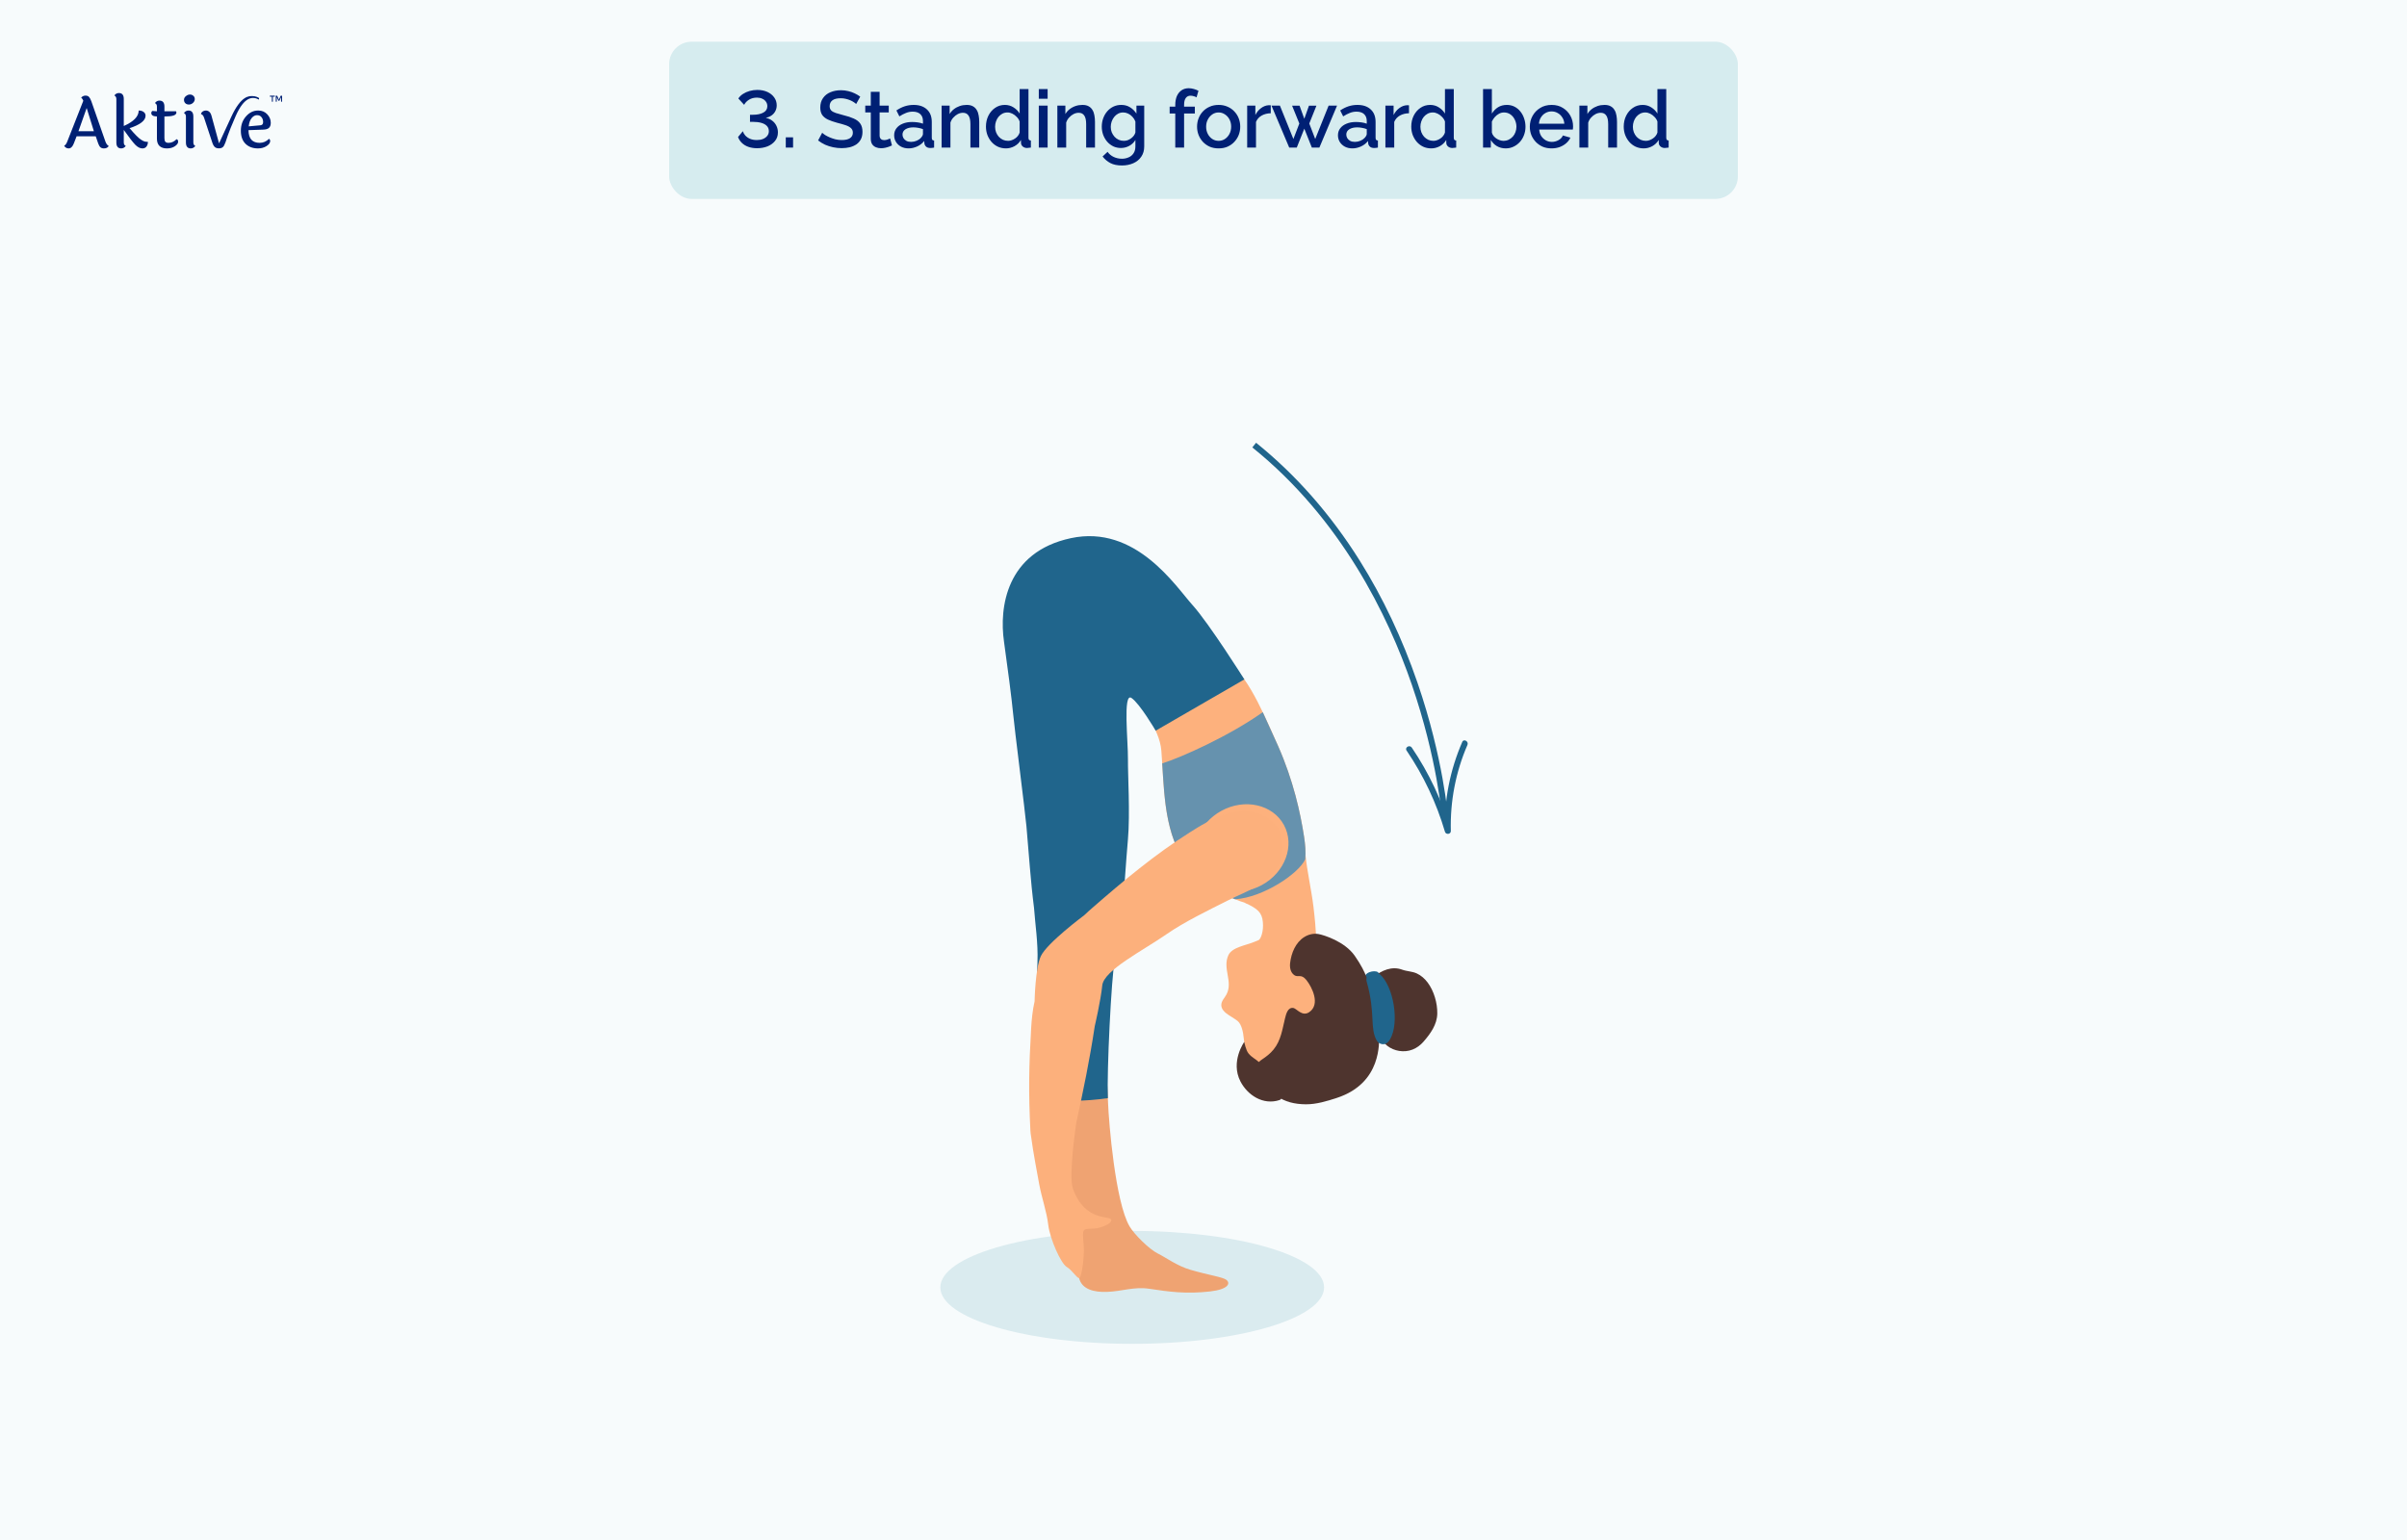 <svg width="750" height="480" viewBox="0 0 750 480" fill="none" xmlns="http://www.w3.org/2000/svg">
<rect width="750" height="480" fill="#F7FBFC"/>
<path d="M24.448 40.899H29.252L27.006 33.67L24.448 40.899ZM32.388 46.259C31.943 46.259 31.587 46.147 31.32 45.925C31.053 45.703 30.816 45.31 30.609 44.746L29.83 42.478H23.87L23.025 44.657C22.624 45.725 22.076 46.259 21.379 46.259C21.067 46.259 20.786 46.177 20.534 46.014C20.282 45.851 20.104 45.651 20 45.413C20.356 45.265 20.667 44.858 20.934 44.19L25.96 31.402C25.783 30.957 25.56 30.631 25.293 30.423C25.679 30.008 26.124 29.801 26.628 29.801C27.132 29.801 27.502 29.942 27.74 30.223C27.992 30.49 28.236 30.95 28.474 31.602L32.833 44.079C33.085 44.791 33.433 45.265 33.878 45.502C33.596 46.007 33.1 46.259 32.388 46.259Z" fill="#002074"/>
<path d="M38.569 30.868V39.275C41.668 37.896 43.218 36.288 43.218 34.449C43.855 34.449 44.367 34.597 44.752 34.894C45.153 35.19 45.353 35.583 45.353 36.072C45.353 36.843 44.908 37.563 44.019 38.23C43.144 38.882 41.928 39.453 40.371 39.942C42.032 41.9 43.24 43.108 43.996 43.568C44.426 43.849 44.782 44.027 45.064 44.101C45.346 44.175 45.687 44.212 46.087 44.212C46.087 44.82 45.931 45.317 45.62 45.703C45.323 46.073 44.908 46.259 44.374 46.259C43.648 46.259 42.906 45.881 42.15 45.124C41.409 44.353 40.215 42.811 38.569 40.498V44.413C38.569 44.947 38.777 45.302 39.192 45.48C38.807 45.999 38.332 46.259 37.769 46.259C36.761 46.259 36.257 45.636 36.257 44.391V30.846C36.257 30.327 36.049 29.964 35.634 29.756C35.99 29.252 36.464 29 37.057 29C38.065 29 38.569 29.623 38.569 30.868Z" fill="#002074"/>
<path d="M51.233 36.295V43.034C51.233 43.568 51.329 43.953 51.522 44.19C51.73 44.413 52.063 44.524 52.523 44.524C53.427 44.524 54.258 44.146 55.014 43.39C55.34 43.449 55.503 43.716 55.503 44.19C55.503 44.665 55.162 45.132 54.48 45.592C53.813 46.036 52.983 46.259 51.989 46.259C51.011 46.259 50.247 46.007 49.699 45.502C49.165 44.984 48.898 44.22 48.898 43.212V36.295C48.29 36.28 47.845 36.184 47.563 36.006C47.282 35.813 47.141 35.568 47.141 35.272C47.141 34.975 47.252 34.745 47.474 34.582C47.889 34.642 48.282 34.671 48.653 34.671H48.898V33.203C48.898 32.67 48.69 32.314 48.275 32.136C48.631 31.617 49.098 31.358 49.676 31.358C50.714 31.358 51.233 31.98 51.233 33.226V34.671H54.836C54.925 34.805 54.969 34.938 54.969 35.072C54.969 35.887 53.813 36.295 51.5 36.295H51.233Z" fill="#002074"/>
<path d="M59.177 29.467C59.607 29.467 59.963 29.601 60.245 29.867C60.541 30.119 60.689 30.46 60.689 30.89C60.689 31.32 60.504 31.713 60.133 32.069C59.763 32.41 59.34 32.581 58.866 32.581C58.406 32.581 58.035 32.447 57.754 32.18C57.472 31.913 57.331 31.558 57.331 31.113C57.331 30.653 57.531 30.268 57.932 29.956C58.332 29.63 58.747 29.467 59.177 29.467ZM60.245 36.339V44.413C60.245 44.947 60.452 45.302 60.867 45.48C60.482 45.999 60.008 46.259 59.444 46.259C58.436 46.259 57.932 45.636 57.932 44.391V36.317C57.932 35.798 57.724 35.435 57.309 35.227C57.695 34.708 58.169 34.449 58.732 34.449C59.741 34.449 60.245 35.079 60.245 36.339Z" fill="#002074"/>
<path d="M78.652 29.949C79.669 29.949 80.619 30.424 80.686 30.56C80.732 30.65 80.732 30.808 80.686 31.034C78.652 29.949 76.076 30.153 73.431 36.179C70.787 42.205 70.583 43.578 70.244 44.392C69.905 45.206 69.772 45.532 69.475 45.814C69.178 46.096 68.756 46.236 68.207 46.236C67.659 46.236 67.228 46.096 66.917 45.814C66.606 45.532 66.339 45.043 66.116 44.346L63.559 36.606C63.351 36.013 63.04 35.665 62.625 35.561C62.684 35.235 62.855 34.968 63.136 34.76C63.433 34.553 63.759 34.449 64.115 34.449C65.019 34.449 65.62 35.012 65.916 36.139L68.251 44.68C68.251 44.68 70.245 40.376 72.075 36.391C75.126 29.746 77.635 29.949 78.652 29.949Z" fill="#002074"/>
<path d="M81.12 39.053C81.698 39.008 81.987 38.675 81.987 38.052C81.987 37.429 81.817 36.918 81.476 36.517C81.15 36.102 80.683 35.895 80.075 35.895C79.467 35.895 78.911 36.199 78.407 36.806C77.917 37.414 77.613 38.274 77.495 39.386L81.12 39.053ZM77.428 40.565C77.443 41.914 77.747 42.915 78.34 43.568C78.948 44.205 79.8 44.524 80.898 44.524C82.01 44.524 82.981 44.109 83.811 43.278C84.063 43.412 84.189 43.642 84.189 43.968C84.189 44.517 83.811 45.035 83.055 45.525C82.299 46.014 81.409 46.259 80.386 46.259C78.785 46.259 77.495 45.784 76.516 44.835C75.538 43.871 75.048 42.507 75.048 40.743C75.048 38.979 75.582 37.489 76.65 36.273C77.717 35.057 78.985 34.449 80.453 34.449C81.609 34.449 82.551 34.842 83.277 35.628C84.004 36.399 84.367 37.281 84.367 38.274C84.367 39.001 84.174 39.535 83.789 39.876C83.418 40.217 82.795 40.395 81.921 40.409L77.428 40.565Z" fill="#002074"/>
<path d="M85.633 30.133H85.02V31.695H84.71V30.133H84.096V29.821H85.633V30.133ZM87.461 29.834H87.893V31.695H87.583V30.283L87.041 31.422H86.783L86.24 30.283V31.695H85.93V29.834H86.356L86.905 31.051L87.461 29.834Z" fill="#002074"/>
<path d="M352.788 418.858C385.808 418.858 412.576 410.979 412.576 401.26C412.576 391.541 385.808 383.662 352.788 383.662C319.768 383.662 293 391.541 293 401.26C293 410.979 319.768 418.858 352.788 418.858Z" fill="#DAEBEF"/>
<path d="M406.326 260.741C405.209 253.435 403.008 243.279 398.24 232.509C397.448 230.723 396.685 228.997 395.938 227.334C390.408 215.007 385.763 206.169 376.97 202.705C374.127 201.584 370.887 204.428 368.757 206.431C366.444 208.613 358.825 211.546 357.569 214.45C354.471 221.609 361.276 226.299 361.87 234.015C362.079 236.713 362.225 239.486 362.405 242.274C363.111 253.084 364.366 264.096 371.903 271.637C375.091 274.824 380.89 278.946 386.417 280.9C388.797 281.741 391.121 282.182 393.169 281.973C397.549 281.524 402.167 278.157 404.469 274.611C405.844 272.496 406.494 270.224 406.704 267.855C406.909 265.561 406.7 263.169 406.326 260.737V260.741Z" fill="#FDB17D"/>
<path d="M382.179 398.948C381.11 398.054 376.82 397.494 370.946 395.786C366.746 394.564 363.334 391.971 360.763 390.704C358.114 389.4 353.398 384.733 351.934 382.203C347.517 374.573 345.503 350.041 345.252 343.633C344.976 336.537 344.681 329.44 344.367 322.348C344.206 318.723 344.042 315.095 343.873 311.47C343.75 308.825 344.053 305.417 342.3 303.205C340.664 301.138 337.734 301.052 335.357 301.568C332.805 302.125 330.492 303.496 328.613 305.286C324.412 309.284 322.727 314.961 322.436 320.614C322.099 327.135 323.108 333.835 324.267 340.236C325.496 347.026 327.249 353.718 329.506 360.235C330.025 361.733 330.571 363.221 331.142 364.7C331.142 364.7 331.142 364.704 331.142 364.708C331.972 366.853 332.85 368.975 333.788 371.075C334.162 371.912 334.614 373.172 335.238 374.431C335.682 375.926 336.082 377.525 336.404 379.225C337.248 383.69 337.33 387.633 337.166 390.719C336.041 393.047 335.548 395.431 336.243 398.365C337.073 401.877 340.914 402.823 344.953 402.666C349.733 402.482 353.38 400.98 358.092 401.694C364.295 402.628 369.605 403.379 377.063 402.524C382.706 401.877 383.46 400.027 382.175 398.951L382.179 398.948Z" fill="#EFA372"/>
<path d="M371.543 188.554C366.29 182.702 353.865 163.402 333.66 167.741C313.456 172.079 311.326 189.44 312.832 199.951C313.859 207.137 315.313 218.414 315.653 222.192C316.06 226.759 319.423 252.994 319.831 257.561C320.589 266.009 321.112 274.522 322.189 282.94C322.54 287.937 323.493 293.96 323.269 299.703C322.222 326.518 325.062 337.549 324.655 342.28C332.057 343.371 337.55 343.33 345.199 342.28C344.859 333.779 346.235 305.279 347.397 298.601C348.353 293.108 348.574 288.945 350.087 279.97C350.087 279.97 350.876 268.221 351.458 261.578C352.161 253.544 351.402 241.276 351.458 236.736C351.529 231.138 349.837 215.735 352.542 217.536C355.132 219.259 360.102 227.745 360.102 227.745L387.731 211.763C387.731 211.763 376.805 194.406 371.551 188.55L371.543 188.554Z" fill="#20658C"/>
<path d="M422.491 306.142C420.447 300.873 415.317 295.746 410.212 292.858C410.197 292.85 410.182 292.839 410.164 292.832C409.984 289.592 409.697 286.177 409.259 282.6C408.62 277.343 407.29 271.671 406.782 266.476C401.55 271.14 392.956 276.659 387.724 281.323C391.984 283.236 393.214 284.454 393.494 287.376C393.771 290.235 392.896 292.57 392.212 293.004C391.738 293.194 391.267 293.388 390.815 293.579C388.236 294.674 383.902 295.201 382.747 297.734C380.841 301.916 384.279 305.918 382.161 309.957C381.615 311 380.587 311.923 380.546 313.182C380.505 314.437 381.451 315.308 381.977 315.745C382.919 316.53 384.679 317.453 385.628 318.23C386.929 319.295 387.384 321.922 387.526 323.48C388.083 329.489 389.955 334.713 394.88 338.274C399.559 341.656 405.493 343.106 411.094 341.817C422.704 339.149 425.339 332.198 426.071 323.436C426.568 317.487 424.617 311.635 422.484 306.142H422.491Z" fill="#FDB17D"/>
<path d="M429.043 323.817C426.581 319.833 428.487 315.484 425.325 305.458C424.533 302.947 428.431 302.278 429.331 303.014C433.748 306.624 435.975 317.957 433.135 323.219C431.745 325.793 429.585 324.698 429.04 323.817H429.043Z" fill="#20658C"/>
<path d="M406.325 260.74C405.207 253.435 403.006 243.278 398.238 232.509C397.446 230.723 394.214 223.634 393.467 221.972C383.179 229.292 368.232 236.044 362.138 237.939C362.844 248.749 363.162 263.169 371.902 271.633C375.142 274.768 379.33 278.337 384.857 280.291C393.556 279.715 404.565 272.403 406.702 267.851C406.908 265.557 406.698 263.165 406.325 260.733V260.74ZM393.183 275.859C385.911 279.816 377.197 277.84 373.718 271.45C370.243 265.06 373.318 256.671 380.59 252.714C387.861 248.756 396.575 250.733 400.054 257.123C403.53 263.513 400.454 271.902 393.183 275.859Z" fill="#6692AE"/>
<path d="M398.241 258.084C389.471 247.225 375.977 256.137 370.776 259.418C359.887 266.286 349.988 274.581 340.302 283.027C339.536 283.695 338.681 284.45 337.818 285.284C337.765 285.321 326.211 293.915 324.305 298.044C322.56 301.822 322.37 312.11 322.37 312.11C321.738 314.864 321.451 317.845 321.301 320.409C320.602 332.307 320.457 340.542 321.066 352.44C321.096 353.038 321.174 353.696 321.301 354.376C321.791 358.378 323.465 367.279 323.831 369.226C324.623 373.452 326.14 377.667 326.619 381.725C327.138 386.146 330.561 393.787 332.351 394.863C334.141 395.94 335.471 398.365 336.248 398.357C337.025 398.35 337.922 391.758 337.683 388.414C337.444 385.069 337.324 384.273 337.683 383.556C338.042 382.839 340.172 382.999 341.338 382.898C342.503 382.797 346.517 381.602 346.263 380.171C346.005 378.739 338.083 381.008 334.32 370.496C332.878 366.472 335.351 350.008 335.351 350.008C337.59 339.634 339.484 330.662 341.117 319.833C341.117 319.833 342.974 311.926 343.456 307.143C343.935 302.416 356.116 296.311 363.541 291.143C368.922 287.399 376.553 283.703 382.408 280.747C385.659 279.107 389.089 277.795 392.206 275.916C403.984 268.801 398.308 258.159 398.244 258.076L398.241 258.084Z" fill="#FCB07C"/>
<path d="M393.667 338.386C394.859 339.578 396.271 340.441 397.62 341.45C400.322 343.468 403.453 344.171 406.891 344.197C410.157 344.219 413.483 343.207 416.573 342.194C430.803 337.519 429.566 324.497 429.79 323.058C430.205 323.45 430.668 324.28 430.803 324.463C431.221 325.035 431.696 325.532 432.256 325.965C433.329 326.799 434.603 327.34 435.944 327.557C438.923 328.043 441.617 326.914 443.571 324.657C445.727 322.165 447.775 319.355 447.842 315.94C447.906 312.663 446.811 308.859 444.834 306.232C443.949 305.055 442.813 304.034 441.467 303.414C439.995 302.734 438.392 302.779 436.886 302.226C433.695 301.052 430.549 302.454 428.037 304.46C427.399 304.972 427.335 305.324 426.636 305.75C425.87 306.22 426.326 303.915 422.115 297.891C419.009 293.448 412.552 291.453 410.904 291.143C409.35 290.851 407.739 291.229 406.405 292.062C403.689 293.762 402.351 297.062 401.992 300.137C401.828 301.535 402.082 303.123 403.33 303.967C404.485 304.748 405.419 303.433 407.041 305.443C408.797 307.618 411.543 313.085 407.904 315.499C405.718 316.945 403.977 314.303 402.979 314.168C401.282 313.937 400.763 315.936 400.397 317.423C399.556 320.853 399.141 324.288 396.832 327.124C395.782 328.413 394.549 329.343 393.181 330.259C392.094 330.987 390.607 332.568 390.816 333.999C391.04 335.535 392.617 337.336 393.671 338.394L393.667 338.386Z" fill="#4E342E"/>
<path d="M386.508 337.063C388.687 341.29 393.552 344.589 398.731 342.859C399.703 342.534 399.781 340.557 399.43 339.365C398.428 335.954 394.979 333.727 392.58 331.339C391.246 330.008 390.2 329.739 389.057 328.383C388.16 327.322 387.708 324.736 387.708 324.736C387.708 324.736 383.317 330.872 386.508 337.063Z" fill="#4E342E"/>
<path d="M429.03 324.415C426.679 320.364 428.712 316.07 425.842 305.959C425.125 303.425 429.037 302.869 429.919 303.631C434.228 307.368 436.133 318.761 433.144 323.936C431.679 326.47 429.553 325.311 429.033 324.418L429.03 324.415Z" fill="#20658C"/>
<path d="M449.332 254.923C449.317 254.743 447.889 236.583 439.9 213.37C432.539 191.981 417.947 161.796 390.209 139.454L391.382 138C403.796 148 414.662 160.361 423.686 174.747C430.898 186.245 436.956 199.055 441.686 212.817C449.743 236.25 451.181 254.601 451.196 254.784L449.332 254.923Z" fill="#20658C"/>
<path d="M438.29 233.952C443.562 241.728 447.583 250.229 450.232 259.246C450.524 260.236 452.097 260.075 452.067 258.999C451.828 249.784 453.569 240.648 457.242 232.188C457.717 231.097 456.106 230.144 455.628 231.246C451.817 240.017 449.952 249.437 450.199 258.999C450.812 258.917 451.421 258.835 452.033 258.753C449.339 249.594 445.259 240.917 439.9 233.014C439.228 232.024 437.61 232.958 438.286 233.956L438.29 233.952Z" fill="#20658C"/>
<rect x="208.5" y="13" width="333" height="49" rx="7" fill="#D6ECEF"/>
<path d="M235.893 46.2C234.91 46.2 234.01 46.058 233.193 45.775C232.393 45.492 231.718 45.083 231.168 44.55C230.618 44.017 230.218 43.4 229.968 42.7L231.468 40.9C231.585 41.333 231.827 41.767 232.193 42.2C232.577 42.633 233.068 42.983 233.668 43.25C234.285 43.517 235.002 43.65 235.818 43.65C236.535 43.65 237.168 43.542 237.718 43.325C238.285 43.092 238.735 42.767 239.068 42.35C239.402 41.933 239.568 41.442 239.568 40.875C239.568 40.242 239.368 39.708 238.968 39.275C238.568 38.842 237.993 38.517 237.243 38.3C236.493 38.083 235.593 37.975 234.543 37.975H233.693V35.775H234.543C235.927 35.775 237.027 35.55 237.843 35.1C238.677 34.65 239.093 33.983 239.093 33.1C239.093 32.55 238.943 32.075 238.643 31.675C238.343 31.258 237.952 30.95 237.468 30.75C236.985 30.533 236.452 30.425 235.868 30.425C234.918 30.425 234.093 30.642 233.393 31.075C232.693 31.508 232.185 32.042 231.868 32.675L230.068 30.7C230.418 30.15 230.902 29.675 231.518 29.275C232.135 28.875 232.827 28.567 233.593 28.35C234.377 28.133 235.168 28.025 235.968 28.025C237.135 28.025 238.177 28.233 239.093 28.65C240.01 29.067 240.727 29.642 241.243 30.375C241.76 31.092 242.018 31.908 242.018 32.825C242.018 33.492 241.877 34.092 241.593 34.625C241.327 35.158 240.935 35.608 240.418 35.975C239.918 36.325 239.318 36.583 238.618 36.75C239.368 36.883 240.027 37.167 240.593 37.6C241.177 38.033 241.618 38.567 241.918 39.2C242.235 39.833 242.393 40.525 242.393 41.275C242.393 42.308 242.093 43.192 241.493 43.925C240.91 44.658 240.127 45.225 239.143 45.625C238.16 46.008 237.077 46.2 235.893 46.2ZM244.842 46V42.8H247.117V46H244.842ZM266.766 32.425C266.6 32.242 266.358 32.05 266.041 31.85C265.725 31.633 265.35 31.433 264.916 31.25C264.483 31.067 264.016 30.917 263.516 30.8C263.016 30.683 262.5 30.625 261.966 30.625C260.8 30.625 259.933 30.842 259.366 31.275C258.8 31.708 258.516 32.308 258.516 33.075C258.516 33.642 258.675 34.092 258.991 34.425C259.308 34.742 259.791 35.008 260.441 35.225C261.091 35.442 261.908 35.675 262.891 35.925C264.091 36.208 265.133 36.55 266.016 36.95C266.9 37.333 267.575 37.85 268.041 38.5C268.508 39.15 268.741 40.008 268.741 41.075C268.741 41.975 268.575 42.75 268.241 43.4C267.908 44.05 267.441 44.583 266.841 45C266.241 45.4 265.55 45.7 264.766 45.9C263.983 46.083 263.141 46.175 262.241 46.175C261.358 46.175 260.475 46.083 259.591 45.9C258.725 45.717 257.891 45.45 257.091 45.1C256.308 44.733 255.583 44.292 254.916 43.775L256.191 41.375C256.408 41.592 256.716 41.833 257.116 42.1C257.533 42.35 258.008 42.592 258.541 42.825C259.091 43.058 259.683 43.258 260.316 43.425C260.966 43.575 261.625 43.65 262.291 43.65C263.408 43.65 264.258 43.458 264.841 43.075C265.441 42.675 265.741 42.108 265.741 41.375C265.741 40.775 265.55 40.3 265.166 39.95C264.783 39.583 264.225 39.275 263.491 39.025C262.758 38.775 261.883 38.525 260.866 38.275C259.7 37.958 258.725 37.617 257.941 37.25C257.158 36.867 256.566 36.383 256.166 35.8C255.783 35.2 255.591 34.442 255.591 33.525C255.591 32.358 255.875 31.375 256.441 30.575C257.008 29.758 257.775 29.15 258.741 28.75C259.725 28.333 260.825 28.125 262.041 28.125C262.841 28.125 263.6 28.217 264.316 28.4C265.033 28.567 265.7 28.8 266.316 29.1C266.95 29.4 267.525 29.742 268.041 30.125L266.766 32.425ZM277.931 45.325C277.698 45.442 277.406 45.567 277.056 45.7C276.706 45.833 276.306 45.95 275.856 46.05C275.423 46.15 274.973 46.2 274.506 46.2C273.939 46.2 273.414 46.1 272.931 45.9C272.448 45.7 272.056 45.383 271.756 44.95C271.473 44.5 271.331 43.925 271.331 43.225V35.05H269.606V32.925H271.331V28.625H274.081V32.925H276.931V35.05H274.081V42.35C274.114 42.8 274.256 43.133 274.506 43.35C274.773 43.567 275.098 43.675 275.481 43.675C275.864 43.675 276.231 43.608 276.581 43.475C276.931 43.342 277.189 43.233 277.356 43.15L277.931 45.325ZM278.611 42.175C278.611 41.342 278.844 40.617 279.311 40C279.794 39.367 280.452 38.883 281.286 38.55C282.119 38.2 283.086 38.025 284.186 38.025C284.769 38.025 285.361 38.067 285.961 38.15C286.577 38.233 287.119 38.367 287.586 38.55V37.725C287.586 36.808 287.311 36.092 286.761 35.575C286.211 35.058 285.419 34.8 284.386 34.8C283.652 34.8 282.961 34.933 282.311 35.2C281.661 35.45 280.969 35.808 280.236 36.275L279.311 34.425C280.177 33.842 281.044 33.408 281.911 33.125C282.794 32.842 283.719 32.7 284.686 32.7C286.436 32.7 287.811 33.167 288.811 34.1C289.827 35.017 290.336 36.325 290.336 38.025V42.9C290.336 43.217 290.386 43.442 290.486 43.575C290.602 43.708 290.794 43.783 291.061 43.8V46C290.811 46.05 290.586 46.083 290.386 46.1C290.186 46.117 290.019 46.125 289.886 46.125C289.302 46.125 288.861 45.983 288.561 45.7C288.261 45.417 288.086 45.083 288.036 44.7L287.961 43.95C287.394 44.683 286.669 45.25 285.786 45.65C284.902 46.05 284.011 46.25 283.111 46.25C282.244 46.25 281.469 46.075 280.786 45.725C280.102 45.358 279.569 44.867 279.186 44.25C278.802 43.633 278.611 42.942 278.611 42.175ZM286.936 42.975C287.136 42.758 287.294 42.542 287.411 42.325C287.527 42.108 287.586 41.917 287.586 41.75V40.25C287.119 40.067 286.627 39.933 286.111 39.85C285.594 39.75 285.086 39.7 284.586 39.7C283.586 39.7 282.769 39.9 282.136 40.3C281.519 40.7 281.211 41.25 281.211 41.95C281.211 42.333 281.311 42.7 281.511 43.05C281.727 43.4 282.027 43.683 282.411 43.9C282.811 44.117 283.302 44.225 283.886 44.225C284.486 44.225 285.061 44.108 285.611 43.875C286.161 43.642 286.602 43.342 286.936 42.975ZM305.122 46H302.372V38.675C302.372 37.458 302.172 36.567 301.772 36C301.389 35.433 300.814 35.15 300.047 35.15C299.514 35.15 298.98 35.283 298.447 35.55C297.93 35.817 297.464 36.183 297.047 36.65C296.63 37.1 296.33 37.625 296.147 38.225V46H293.397V32.925H295.897V35.55C296.23 34.967 296.664 34.467 297.197 34.05C297.747 33.617 298.364 33.283 299.047 33.05C299.73 32.817 300.455 32.7 301.222 32.7C302.005 32.7 302.647 32.842 303.147 33.125C303.664 33.408 304.064 33.8 304.347 34.3C304.647 34.783 304.847 35.35 304.947 36C305.064 36.633 305.122 37.308 305.122 38.025V46ZM307.214 39.475C307.214 38.225 307.464 37.092 307.964 36.075C308.481 35.042 309.181 34.225 310.064 33.625C310.947 33.008 311.964 32.7 313.114 32.7C314.114 32.7 315.014 32.958 315.814 33.475C316.631 33.992 317.264 34.633 317.714 35.4V27.75H320.464V42.9C320.464 43.217 320.522 43.442 320.639 43.575C320.756 43.708 320.947 43.783 321.214 43.8V46C320.697 46.083 320.297 46.125 320.014 46.125C319.497 46.125 319.056 45.975 318.689 45.675C318.339 45.375 318.156 45.017 318.139 44.6L318.114 43.625C317.614 44.458 316.939 45.108 316.089 45.575C315.239 46.025 314.356 46.25 313.439 46.25C312.539 46.25 311.706 46.075 310.939 45.725C310.189 45.375 309.531 44.883 308.964 44.25C308.414 43.617 307.981 42.892 307.664 42.075C307.364 41.258 307.214 40.392 307.214 39.475ZM317.714 41.3V37.875C317.531 37.342 317.231 36.867 316.814 36.45C316.414 36.017 315.956 35.675 315.439 35.425C314.939 35.175 314.439 35.05 313.939 35.05C313.356 35.05 312.822 35.175 312.339 35.425C311.872 35.675 311.464 36.008 311.114 36.425C310.781 36.842 310.522 37.317 310.339 37.85C310.156 38.383 310.064 38.942 310.064 39.525C310.064 40.125 310.164 40.692 310.364 41.225C310.564 41.742 310.847 42.208 311.214 42.625C311.597 43.025 312.031 43.342 312.514 43.575C313.014 43.792 313.556 43.9 314.139 43.9C314.506 43.9 314.872 43.833 315.239 43.7C315.622 43.567 315.981 43.383 316.314 43.15C316.664 42.917 316.956 42.642 317.189 42.325C317.439 42.008 317.614 41.667 317.714 41.3ZM323.682 46V32.925H326.432V46H323.682ZM323.682 30.775V27.75H326.432V30.775H323.682ZM341.187 46H338.437V38.675C338.437 37.458 338.237 36.567 337.837 36C337.453 35.433 336.878 35.15 336.112 35.15C335.578 35.15 335.045 35.283 334.512 35.55C333.995 35.817 333.528 36.183 333.112 36.65C332.695 37.1 332.395 37.625 332.212 38.225V46H329.462V32.925H331.962V35.55C332.295 34.967 332.728 34.467 333.262 34.05C333.812 33.617 334.428 33.283 335.112 33.05C335.795 32.817 336.52 32.7 337.287 32.7C338.07 32.7 338.712 32.842 339.212 33.125C339.728 33.408 340.128 33.8 340.412 34.3C340.712 34.783 340.912 35.35 341.012 36C341.128 36.633 341.187 37.308 341.187 38.025V46ZM349.279 46.125C348.395 46.125 347.587 45.95 346.854 45.6C346.12 45.233 345.487 44.742 344.954 44.125C344.437 43.508 344.029 42.8 343.729 42C343.445 41.2 343.304 40.358 343.304 39.475C343.304 38.542 343.454 37.667 343.754 36.85C344.054 36.033 344.47 35.317 345.004 34.7C345.554 34.067 346.195 33.575 346.929 33.225C347.662 32.875 348.479 32.7 349.379 32.7C350.429 32.7 351.345 32.95 352.129 33.45C352.929 33.95 353.587 34.6 354.104 35.4V32.925H356.529V45.625C356.529 46.892 356.22 47.967 355.604 48.85C355.004 49.733 354.179 50.408 353.129 50.875C352.079 51.342 350.895 51.575 349.579 51.575C348.129 51.575 346.929 51.325 345.979 50.825C345.029 50.325 344.22 49.642 343.554 48.775L345.104 47.325C345.604 48.025 346.245 48.558 347.029 48.925C347.829 49.292 348.679 49.475 349.579 49.475C350.329 49.475 351.02 49.333 351.654 49.05C352.304 48.783 352.82 48.358 353.204 47.775C353.587 47.208 353.779 46.492 353.779 45.625V43.625C353.312 44.408 352.67 45.025 351.854 45.475C351.037 45.908 350.179 46.125 349.279 46.125ZM350.179 43.9C350.595 43.9 350.995 43.833 351.379 43.7C351.762 43.55 352.112 43.358 352.429 43.125C352.762 42.875 353.045 42.6 353.279 42.3C353.512 41.983 353.679 41.65 353.779 41.3V37.875C353.562 37.308 353.254 36.817 352.854 36.4C352.454 35.967 352.004 35.633 351.504 35.4C351.004 35.167 350.495 35.05 349.979 35.05C349.379 35.05 348.837 35.183 348.354 35.45C347.887 35.7 347.487 36.042 347.154 36.475C346.82 36.892 346.562 37.367 346.379 37.9C346.195 38.433 346.104 38.983 346.104 39.55C346.104 40.15 346.204 40.708 346.404 41.225C346.62 41.742 346.912 42.208 347.279 42.625C347.645 43.025 348.079 43.342 348.579 43.575C349.079 43.792 349.612 43.9 350.179 43.9ZM366.203 46V35.375H364.453V33.25H366.203V32.725C366.203 31.658 366.37 30.733 366.703 29.95C367.053 29.167 367.536 28.567 368.153 28.15C368.786 27.717 369.528 27.5 370.378 27.5C370.911 27.5 371.436 27.575 371.953 27.725C372.47 27.858 372.961 28.05 373.428 28.3L372.828 30.35C372.578 30.183 372.278 30.058 371.928 29.975C371.595 29.875 371.27 29.825 370.953 29.825C370.32 29.825 369.828 30.067 369.478 30.55C369.128 31.033 368.953 31.733 368.953 32.65V33.25H372.303V35.375H368.953V46H366.203ZM379.72 46.25C378.687 46.25 377.762 46.075 376.945 45.725C376.128 45.358 375.42 44.858 374.82 44.225C374.237 43.592 373.787 42.875 373.47 42.075C373.153 41.258 372.995 40.392 372.995 39.475C372.995 38.558 373.153 37.692 373.47 36.875C373.787 36.058 374.237 35.342 374.82 34.725C375.42 34.092 376.128 33.6 376.945 33.25C377.778 32.883 378.703 32.7 379.72 32.7C380.737 32.7 381.653 32.883 382.47 33.25C383.303 33.6 384.012 34.092 384.595 34.725C385.195 35.342 385.653 36.058 385.97 36.875C386.287 37.692 386.445 38.558 386.445 39.475C386.445 40.392 386.287 41.258 385.97 42.075C385.653 42.875 385.195 43.592 384.595 44.225C384.012 44.858 383.303 45.358 382.47 45.725C381.653 46.075 380.737 46.25 379.72 46.25ZM375.82 39.5C375.82 40.333 375.995 41.083 376.345 41.75C376.695 42.417 377.162 42.942 377.745 43.325C378.328 43.708 378.987 43.9 379.72 43.9C380.437 43.9 381.087 43.708 381.67 43.325C382.27 42.925 382.745 42.392 383.095 41.725C383.445 41.042 383.62 40.292 383.62 39.475C383.62 38.642 383.445 37.892 383.095 37.225C382.745 36.558 382.27 36.033 381.67 35.65C381.087 35.25 380.437 35.05 379.72 35.05C378.987 35.05 378.328 35.25 377.745 35.65C377.162 36.05 376.695 36.583 376.345 37.25C375.995 37.9 375.82 38.65 375.82 39.5ZM395.959 35.3C394.892 35.317 393.942 35.558 393.109 36.025C392.292 36.492 391.709 37.15 391.359 38V46H388.609V32.925H391.159V35.85C391.609 34.95 392.201 34.233 392.934 33.7C393.667 33.15 394.442 32.85 395.259 32.8C395.426 32.8 395.559 32.8 395.659 32.8C395.776 32.8 395.876 32.808 395.959 32.825V35.3ZM413.985 32.925H416.61L411.11 46H408.76L406.41 40.1L404.06 46H401.71L396.185 32.925H398.81L403.01 43.325L404.86 38.5L402.61 32.95H404.935L406.41 37.025L407.86 32.95H410.185L407.96 38.5L409.81 43.325L413.985 32.925ZM416.894 42.175C416.894 41.342 417.127 40.617 417.594 40C418.077 39.367 418.736 38.883 419.569 38.55C420.402 38.2 421.369 38.025 422.469 38.025C423.052 38.025 423.644 38.067 424.244 38.15C424.861 38.233 425.402 38.367 425.869 38.55V37.725C425.869 36.808 425.594 36.092 425.044 35.575C424.494 35.058 423.702 34.8 422.669 34.8C421.936 34.8 421.244 34.933 420.594 35.2C419.944 35.45 419.252 35.808 418.519 36.275L417.594 34.425C418.461 33.842 419.327 33.408 420.194 33.125C421.077 32.842 422.002 32.7 422.969 32.7C424.719 32.7 426.094 33.167 427.094 34.1C428.111 35.017 428.619 36.325 428.619 38.025V42.9C428.619 43.217 428.669 43.442 428.769 43.575C428.886 43.708 429.077 43.783 429.344 43.8V46C429.094 46.05 428.869 46.083 428.669 46.1C428.469 46.117 428.302 46.125 428.169 46.125C427.586 46.125 427.144 45.983 426.844 45.7C426.544 45.417 426.369 45.083 426.319 44.7L426.244 43.95C425.677 44.683 424.952 45.25 424.069 45.65C423.186 46.05 422.294 46.25 421.394 46.25C420.527 46.25 419.752 46.075 419.069 45.725C418.386 45.358 417.852 44.867 417.469 44.25C417.086 43.633 416.894 42.942 416.894 42.175ZM425.219 42.975C425.419 42.758 425.577 42.542 425.694 42.325C425.811 42.108 425.869 41.917 425.869 41.75V40.25C425.402 40.067 424.911 39.933 424.394 39.85C423.877 39.75 423.369 39.7 422.869 39.7C421.869 39.7 421.052 39.9 420.419 40.3C419.802 40.7 419.494 41.25 419.494 41.95C419.494 42.333 419.594 42.7 419.794 43.05C420.011 43.4 420.311 43.683 420.694 43.9C421.094 44.117 421.586 44.225 422.169 44.225C422.769 44.225 423.344 44.108 423.894 43.875C424.444 43.642 424.886 43.342 425.219 42.975ZM439.03 35.3C437.964 35.317 437.014 35.558 436.18 36.025C435.364 36.492 434.78 37.15 434.43 38V46H431.68V32.925H434.23V35.85C434.68 34.95 435.272 34.233 436.005 33.7C436.739 33.15 437.514 32.85 438.33 32.8C438.497 32.8 438.63 32.8 438.73 32.8C438.847 32.8 438.947 32.808 439.03 32.825V35.3ZM439.736 39.475C439.736 38.225 439.986 37.092 440.486 36.075C441.002 35.042 441.702 34.225 442.586 33.625C443.469 33.008 444.486 32.7 445.636 32.7C446.636 32.7 447.536 32.958 448.336 33.475C449.152 33.992 449.786 34.633 450.236 35.4V27.75H452.986V42.9C452.986 43.217 453.044 43.442 453.161 43.575C453.277 43.708 453.469 43.783 453.736 43.8V46C453.219 46.083 452.819 46.125 452.536 46.125C452.019 46.125 451.577 45.975 451.211 45.675C450.861 45.375 450.677 45.017 450.661 44.6L450.636 43.625C450.136 44.458 449.461 45.108 448.611 45.575C447.761 46.025 446.877 46.25 445.961 46.25C445.061 46.25 444.227 46.075 443.461 45.725C442.711 45.375 442.052 44.883 441.486 44.25C440.936 43.617 440.502 42.892 440.186 42.075C439.886 41.258 439.736 40.392 439.736 39.475ZM450.236 41.3V37.875C450.052 37.342 449.752 36.867 449.336 36.45C448.936 36.017 448.477 35.675 447.961 35.425C447.461 35.175 446.961 35.05 446.461 35.05C445.877 35.05 445.344 35.175 444.861 35.425C444.394 35.675 443.986 36.008 443.636 36.425C443.302 36.842 443.044 37.317 442.861 37.85C442.677 38.383 442.586 38.942 442.586 39.525C442.586 40.125 442.686 40.692 442.886 41.225C443.086 41.742 443.369 42.208 443.736 42.625C444.119 43.025 444.552 43.342 445.036 43.575C445.536 43.792 446.077 43.9 446.661 43.9C447.027 43.9 447.394 43.833 447.761 43.7C448.144 43.567 448.502 43.383 448.836 43.15C449.186 42.917 449.477 42.642 449.711 42.325C449.961 42.008 450.136 41.667 450.236 41.3ZM469.155 46.25C468.155 46.25 467.247 46.017 466.43 45.55C465.63 45.067 464.997 44.425 464.53 43.625V46H462.105V27.75H464.855V35.4C465.372 34.567 466.014 33.908 466.78 33.425C467.564 32.942 468.48 32.7 469.53 32.7C470.397 32.7 471.189 32.883 471.905 33.25C472.622 33.617 473.23 34.117 473.73 34.75C474.247 35.383 474.639 36.108 474.905 36.925C475.189 37.742 475.33 38.608 475.33 39.525C475.33 40.442 475.172 41.308 474.855 42.125C474.555 42.942 474.122 43.658 473.555 44.275C472.989 44.892 472.33 45.375 471.58 45.725C470.847 46.075 470.039 46.25 469.155 46.25ZM468.43 43.9C469.03 43.9 469.58 43.783 470.08 43.55C470.58 43.3 471.014 42.975 471.38 42.575C471.747 42.175 472.022 41.708 472.205 41.175C472.405 40.642 472.505 40.092 472.505 39.525C472.505 38.742 472.339 38.008 472.005 37.325C471.689 36.642 471.239 36.092 470.655 35.675C470.072 35.258 469.397 35.05 468.63 35.05C468.08 35.05 467.564 35.183 467.08 35.45C466.597 35.7 466.164 36.042 465.78 36.475C465.414 36.892 465.105 37.358 464.855 37.875V41.325C464.955 41.708 465.13 42.058 465.38 42.375C465.63 42.675 465.922 42.942 466.255 43.175C466.589 43.392 466.947 43.567 467.33 43.7C467.714 43.833 468.08 43.9 468.43 43.9ZM483.454 46.25C482.437 46.25 481.512 46.075 480.679 45.725C479.862 45.358 479.154 44.867 478.554 44.25C477.954 43.617 477.487 42.9 477.154 42.1C476.837 41.283 476.679 40.417 476.679 39.5C476.679 38.267 476.962 37.142 477.529 36.125C478.095 35.092 478.887 34.267 479.904 33.65C480.92 33.017 482.112 32.7 483.479 32.7C484.845 32.7 486.02 33.017 487.004 33.65C488.004 34.267 488.779 35.083 489.329 36.1C489.879 37.117 490.154 38.208 490.154 39.375C490.154 39.575 490.145 39.767 490.129 39.95C490.112 40.117 490.095 40.258 490.079 40.375H479.604C479.654 41.142 479.862 41.817 480.229 42.4C480.612 42.967 481.095 43.417 481.679 43.75C482.262 44.067 482.887 44.225 483.554 44.225C484.287 44.225 484.979 44.042 485.629 43.675C486.295 43.308 486.745 42.825 486.979 42.225L489.329 42.9C489.045 43.533 488.612 44.108 488.029 44.625C487.462 45.125 486.787 45.525 486.004 45.825C485.22 46.108 484.37 46.25 483.454 46.25ZM479.529 38.55H487.429C487.379 37.8 487.162 37.142 486.779 36.575C486.412 35.992 485.937 35.542 485.354 35.225C484.787 34.892 484.154 34.725 483.454 34.725C482.77 34.725 482.137 34.892 481.554 35.225C480.987 35.542 480.52 35.992 480.154 36.575C479.787 37.142 479.579 37.8 479.529 38.55ZM503.847 46H501.097V38.675C501.097 37.458 500.897 36.567 500.497 36C500.114 35.433 499.539 35.15 498.772 35.15C498.239 35.15 497.705 35.283 497.172 35.55C496.655 35.817 496.189 36.183 495.772 36.65C495.355 37.1 495.055 37.625 494.872 38.225V46H492.122V32.925H494.622V35.55C494.955 34.967 495.389 34.467 495.922 34.05C496.472 33.617 497.089 33.283 497.772 33.05C498.455 32.817 499.18 32.7 499.947 32.7C500.73 32.7 501.372 32.842 501.872 33.125C502.389 33.408 502.789 33.8 503.072 34.3C503.372 34.783 503.572 35.35 503.672 36C503.789 36.633 503.847 37.308 503.847 38.025V46ZM505.939 39.475C505.939 38.225 506.189 37.092 506.689 36.075C507.206 35.042 507.906 34.225 508.789 33.625C509.672 33.008 510.689 32.7 511.839 32.7C512.839 32.7 513.739 32.958 514.539 33.475C515.356 33.992 515.989 34.633 516.439 35.4V27.75H519.189V42.9C519.189 43.217 519.247 43.442 519.364 43.575C519.481 43.708 519.672 43.783 519.939 43.8V46C519.422 46.083 519.022 46.125 518.739 46.125C518.222 46.125 517.781 45.975 517.414 45.675C517.064 45.375 516.881 45.017 516.864 44.6L516.839 43.625C516.339 44.458 515.664 45.108 514.814 45.575C513.964 46.025 513.081 46.25 512.164 46.25C511.264 46.25 510.431 46.075 509.664 45.725C508.914 45.375 508.256 44.883 507.689 44.25C507.139 43.617 506.706 42.892 506.389 42.075C506.089 41.258 505.939 40.392 505.939 39.475ZM516.439 41.3V37.875C516.256 37.342 515.956 36.867 515.539 36.45C515.139 36.017 514.681 35.675 514.164 35.425C513.664 35.175 513.164 35.05 512.664 35.05C512.081 35.05 511.547 35.175 511.064 35.425C510.597 35.675 510.189 36.008 509.839 36.425C509.506 36.842 509.247 37.317 509.064 37.85C508.881 38.383 508.789 38.942 508.789 39.525C508.789 40.125 508.889 40.692 509.089 41.225C509.289 41.742 509.572 42.208 509.939 42.625C510.322 43.025 510.756 43.342 511.239 43.575C511.739 43.792 512.281 43.9 512.864 43.9C513.231 43.9 513.597 43.833 513.964 43.7C514.347 43.567 514.706 43.383 515.039 43.15C515.389 42.917 515.681 42.642 515.914 42.325C516.164 42.008 516.339 41.667 516.439 41.3Z" fill="#002074"/>
</svg>
